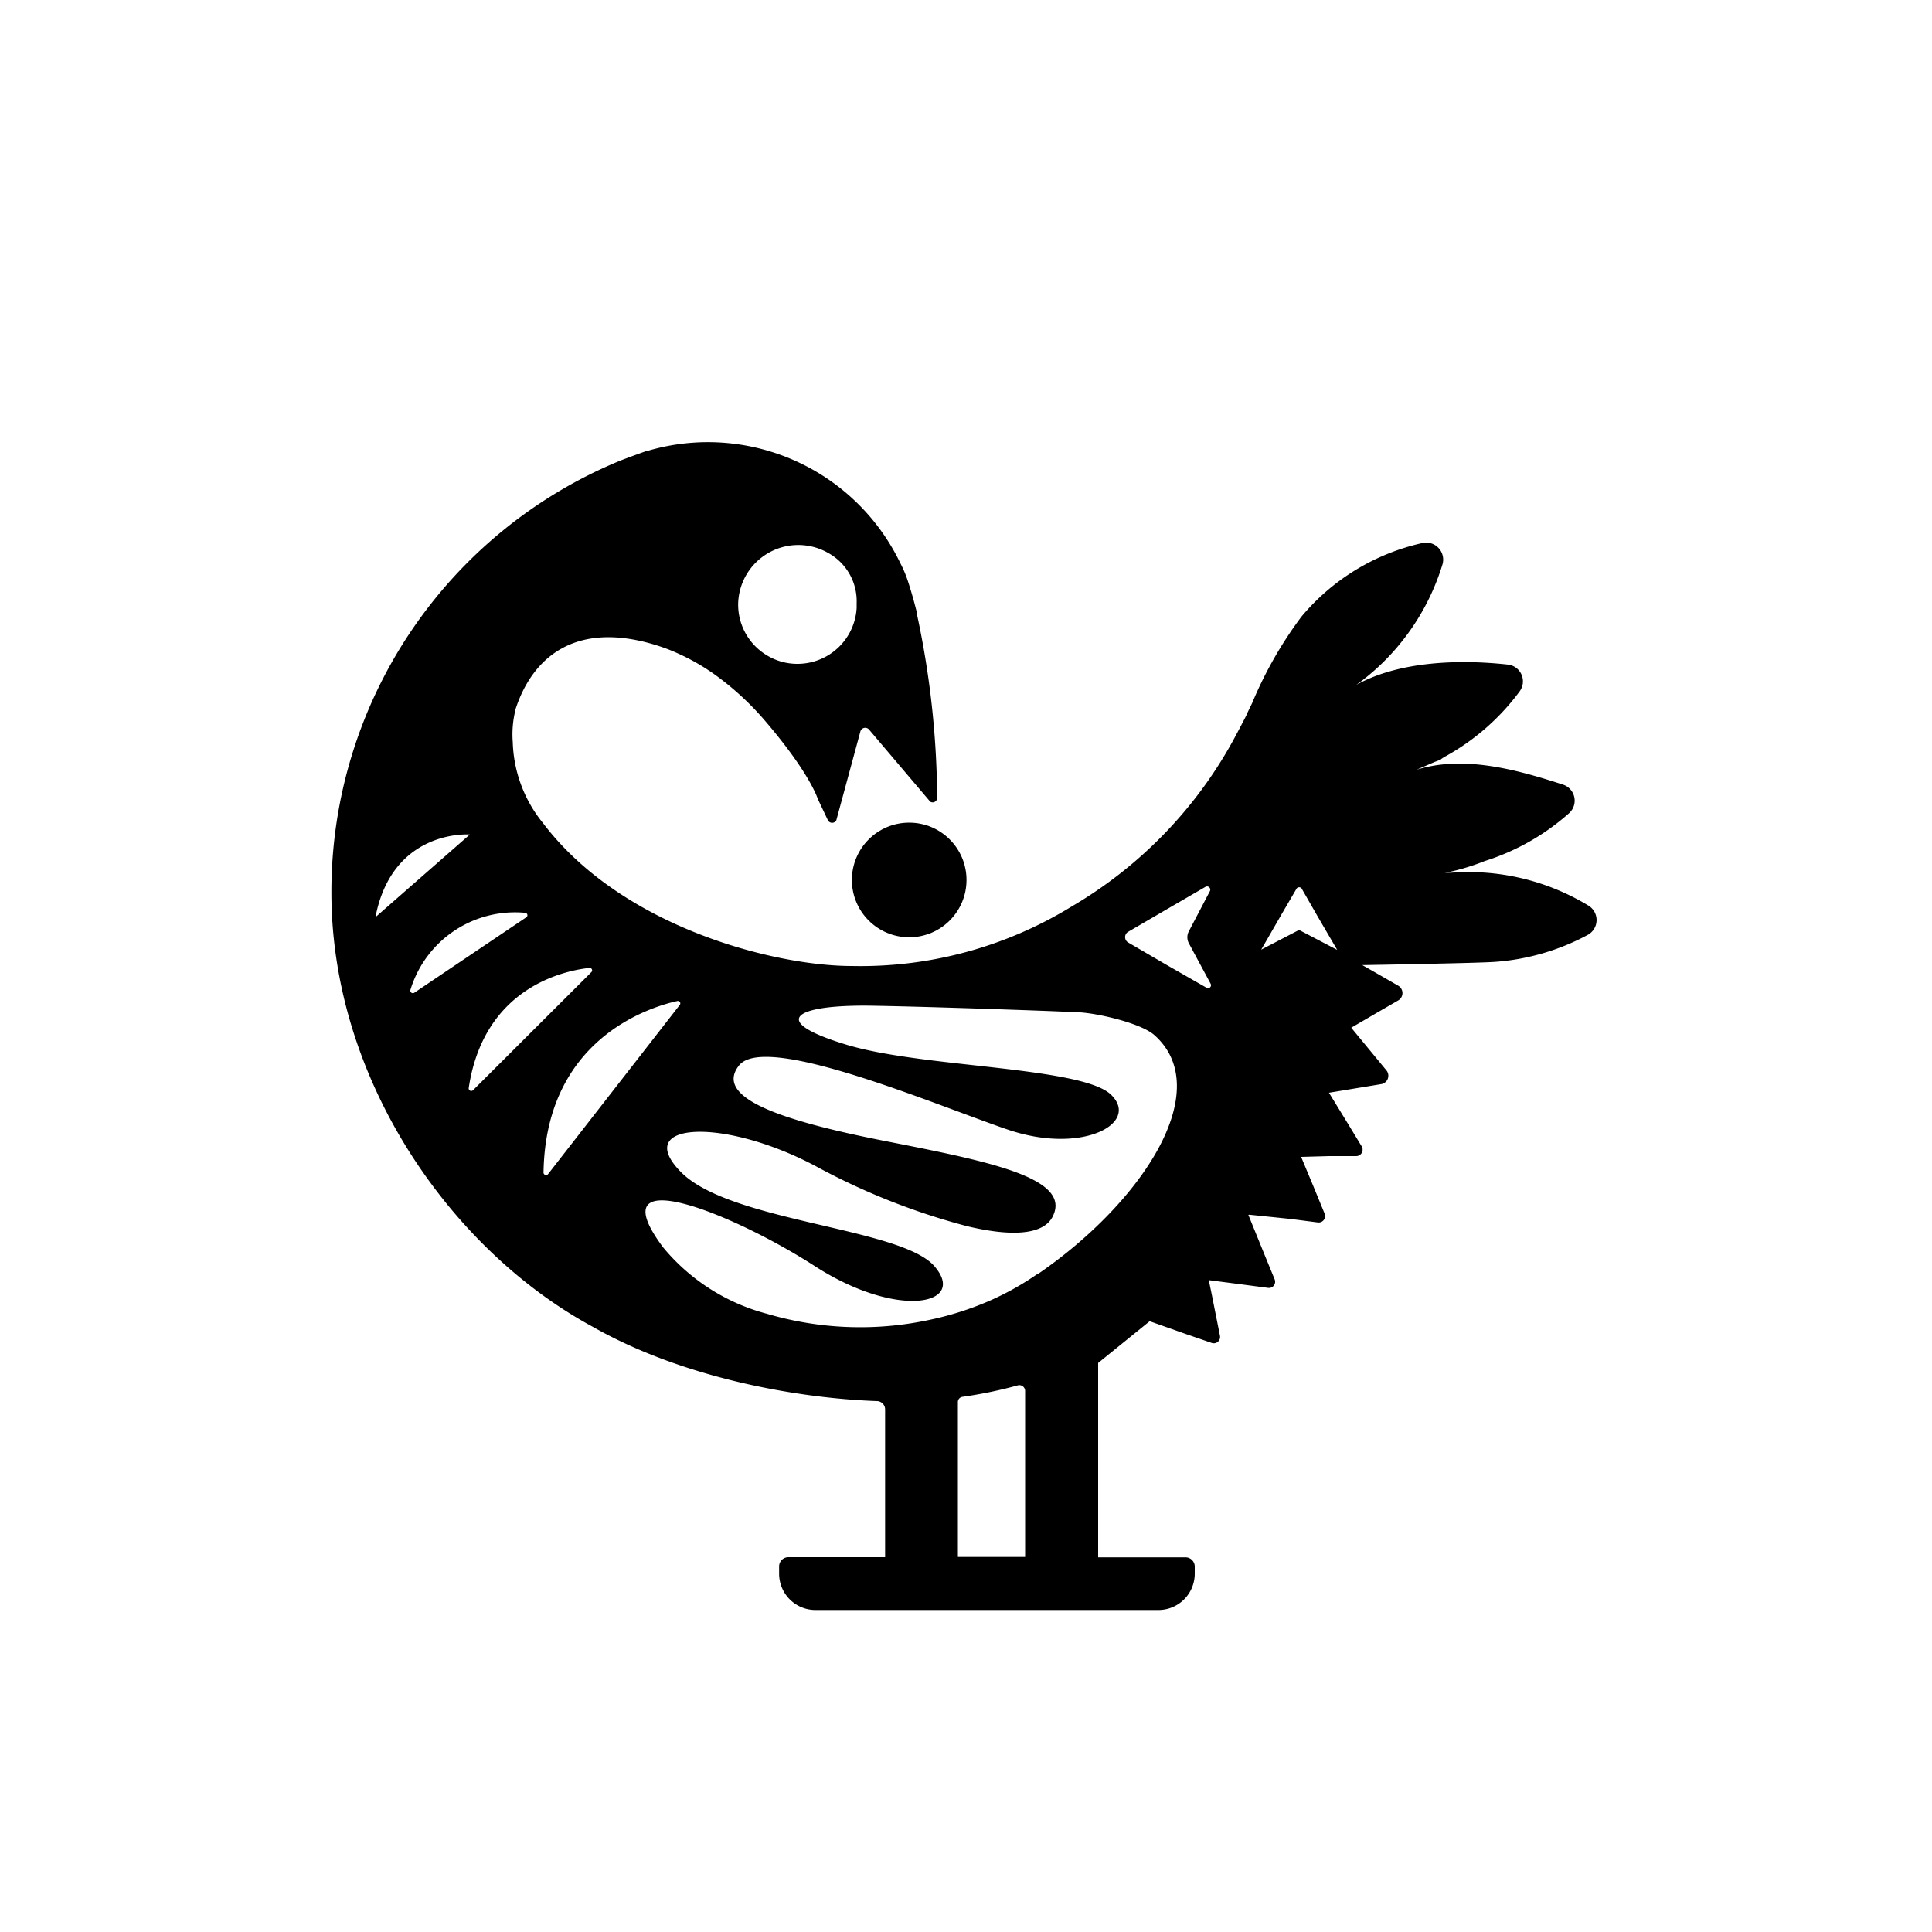 <svg xmlns="http://www.w3.org/2000/svg" id="Symbols" viewBox="0 0 150 150"><g id="Layer_6"><circle cx="70.59" cy="68.32" r="4.45"></circle><path d="M97,94.31l3.21.33,2.1.27a.5.5,0,0,0,.53-.69l-.82-2-1-2.4h0l2.17-.06,2.12,0a.5.5,0,0,0,.41-.76l-1.1-1.81-1.44-2.35h0l2.24-.37,1.82-.3a.66.66,0,0,0,.4-1.07l-1.18-1.43-1.55-1.88h0l2.06-1.2,1.59-.92a.66.66,0,0,0,0-1.14l-1.6-.92-1.19-.68h0s8.91-.15,10.28-.25a17.86,17.86,0,0,0,7.23-2.1,1.31,1.31,0,0,0,.06-2.26,17.94,17.94,0,0,0-10.7-2.56c-.3,0-.59,0-.88.09h0a17.7,17.7,0,0,0,3.52-1,18,18,0,0,0,6.55-3.72,1.31,1.31,0,0,0-.47-2.21c-3.46-1.12-7.67-2.33-11.4-1.15l1.42-.61c.8-.3.17-.06.94-.49a17.93,17.93,0,0,0,5.67-5,1.31,1.31,0,0,0-.9-2.07c-3.61-.4-8.38-.32-11.8,1.58h0a17.68,17.68,0,0,0,3.08-2.81A18.06,18.06,0,0,0,112,43.8a1.32,1.32,0,0,0-1.56-1.64,17.08,17.08,0,0,0-9.4,5.72,31.23,31.23,0,0,0-3.83,6.72l-.39.8h0s.18-.27-.86,1.68A33.73,33.73,0,0,1,83.22,70.37,31.35,31.35,0,0,1,66.14,75c-6,0-17.87-3-24-11.12h0a10.41,10.41,0,0,1-2.33-6.27A7.81,7.81,0,0,1,40,55.2v-.06c1.36-4.27,4.86-7,11.1-5a13.8,13.8,0,0,1,1.55.6,16.66,16.66,0,0,1,3.34,2,22.23,22.23,0,0,1,3.5,3.33c3.41,4,4,5.95,4,5.95l.79,1.67a.37.37,0,0,0,.65,0l1.87-6.9a.39.39,0,0,1,.67-.15l4.75,5.6h0a.35.35,0,0,0,.54-.3,69.35,69.35,0,0,0-1.59-14.35s0-.06,0-.09c-.21-.85-.45-1.68-.71-2.47v0a9.38,9.38,0,0,0-.56-1.31s0,0,0,0,0,0,0,0a16.73,16.73,0,0,0-2.14-3.35h0A16.57,16.57,0,0,0,50.3,35l-.06,0c-.66.23-1.31.47-2,.73A36.19,36.19,0,0,0,25.73,69.29C25.73,83.75,34.93,97,46,103h0c6.83,3.89,15.62,5.55,22.09,5.78a.65.65,0,0,1,.63.66v11.46H61.21a.72.72,0,0,0-.72.72v.55A2.82,2.82,0,0,0,63.31,125H89.94a2.82,2.82,0,0,0,2.82-2.82v-.55a.72.72,0,0,0-.72-.72H85.26V105.82h0l4-3.24,2.83,1,2,.69a.49.49,0,0,0,.63-.55l-.42-2.11-.21-1.06-.24-1.16,2.47.32,2.13.28a.48.48,0,0,0,.51-.67l-.82-2-1.22-3ZM64.28,42.92a4.27,4.27,0,0,1,2.23,3.9c0,.13,0,.26,0,.37a4.6,4.6,0,0,1-4.59,4.35,4.52,4.52,0,0,1-2.36-.65,4.59,4.59,0,0,1-2.25-4A4.67,4.67,0,0,1,64.28,42.92ZM36.48,64.79l-7.33,6.42C30.48,64.33,36.48,64.79,36.48,64.79ZM31.86,76.87a8.49,8.49,0,0,1,8.91-6,.19.19,0,0,1,.09.35l-8.7,5.86A.2.2,0,0,1,31.86,76.87Zm14.06-1.4-9.2,9.18a.2.2,0,0,1-.33-.17c1.18-7.88,7.5-9.13,9.37-9.33A.19.19,0,0,1,45.92,75.47ZM42.2,91c.18-10.36,8.26-12.81,10.38-13.28a.19.19,0,0,1,.19.31L42.55,91.16A.2.2,0,0,1,42.2,91Zm37.39,29.88H74.37V108.84a.41.41,0,0,1,.35-.39,34,34,0,0,0,4.3-.89.45.45,0,0,1,.57.44Zm1-22A22.09,22.09,0,0,1,76.81,101a23.88,23.88,0,0,1-4.53,1.45A25.61,25.61,0,0,1,59.54,102a15.63,15.63,0,0,1-8.06-5.16C46.37,90,56.81,94.14,63.26,98.3s11.89,3,9.28,0S56.7,94.88,52.87,91s3.28-4.29,10.5-.44a52.46,52.46,0,0,0,11.71,4.64c3.26.78,5.83.74,6.62-.69,1-1.87-1.08-3.09-4.77-4.12-2.22-.62-5-1.17-8-1.76-8-1.56-13.56-3.34-11.56-5.9S72.11,85.57,78,87.62l.18.06c5.78,2,10.33-.44,8.11-2.66-.9-.9-3.45-1.41-6.58-1.83-4.63-.62-10.51-1-14.09-2.11-6-1.84-3.89-3.07,1.91-3,3.74.06,10,.27,14,.42l2.15.09c1.43.05,4.84.82,5.93,1.76C94.39,84.57,88.81,93.26,80.59,98.91ZM94,76.39a.23.23,0,0,1-.32.3L90.6,74.93l-3-1.75a.48.48,0,0,1,0-.84l3-1.75,3-1.74a.25.25,0,0,1,.34.33l-1.62,3.09a1,1,0,0,0,0,1Zm6.86-4.19-1.21.63-1.73.9,1.47-2.55.09-.16,1.17-2a.24.24,0,0,1,.43,0l1.25,2.18,1.49,2.55Z"></path></g></svg>